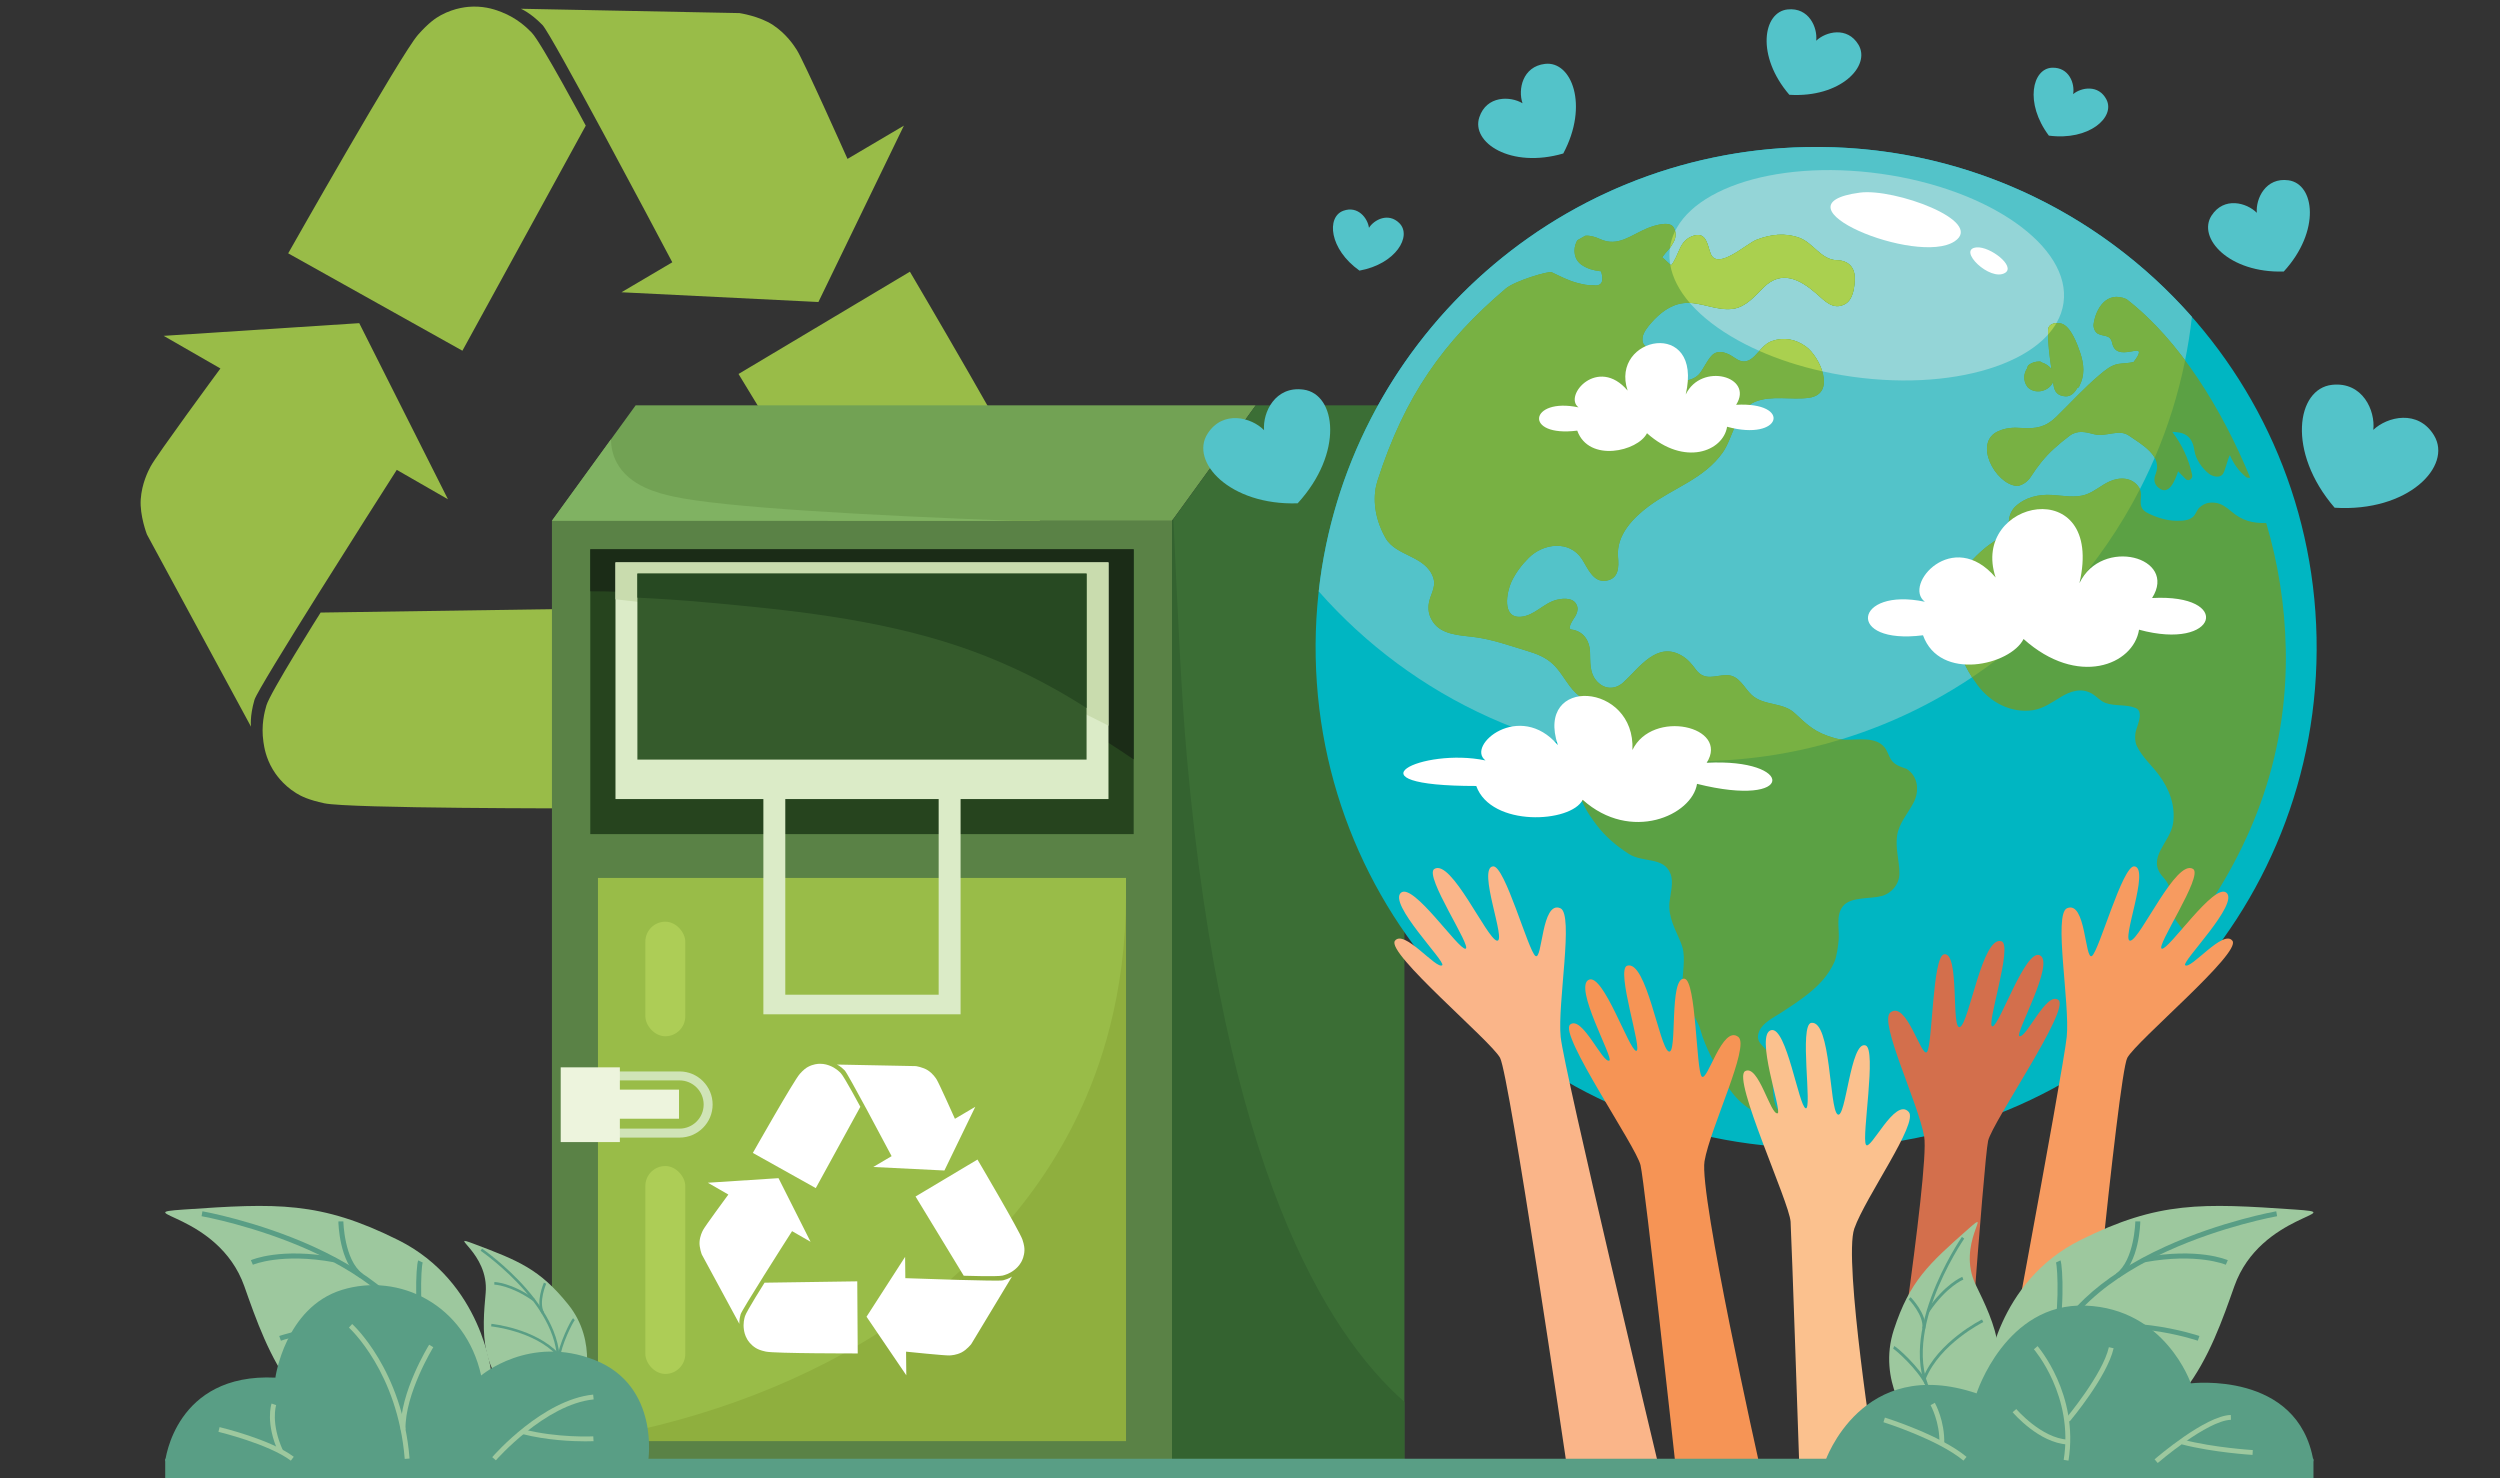 <svg xmlns="http://www.w3.org/2000/svg" id="uuid-cc4b9a4d-3e54-4f70-a520-097ac2b5625f" viewBox="0 0 1691.26 1000"><rect x="0" y="0" width="1691.26" height="1000" fill="#333333" stroke="none"/><path d="M339.17,8.12c-3.36-1.31-10.01-3.81-19.03-3.66-3.11.05-12.18.52-21.96,5.86-3.47,1.9-8.08,4.98-15.37,13.18-11.39,12.8-87.85,147.88-87.85,147.88l117.86,65.88,83.45-152.27s-30.19-56.45-36.6-62.96c-3.16-3.21-9.72-9.72-20.5-13.91Z" fill="#99bc48" stroke-width="0"></path><path d="M454.82,177.43l-34.39,20.29,133.23,6.59,57.83-119.32-38.15,22.51c-1.71-3.82-29.73-66.56-34.32-73.75-1.88-2.94-7.04-10.85-16.11-16.84-9.17-6.06-22.69-8.05-22.69-8.05l-147.88-2.93s6.39,2.52,14.64,10.98c6.09,6.25,74.6,135.51,87.83,160.53Z" fill="#99bc48" stroke-width="0"></path><path d="M699.79,333.76c-5.41-16.26-84.24-149.96-84.24-149.96l-115.94,69.2,90.24,148.35s63.98,2.04,72.82-.27c4.36-1.14,13.28-3.56,22.29-10.81,2.81-2.26,8.3-6.77,12.68-14.66,1.51-2.72,5.64-10.81,5.89-21.95.09-3.95-.28-9.49-3.74-19.9Z" fill="#99bc48" stroke-width="0"></path><path d="M480.52,405.9l-.4-39.93-72.25,112.14,74.49,109.7-.45-44.29c4.16.43,72.52,7.49,81.04,7.1,3.48-.16,12.91-.68,22.63-5.54,9.82-4.92,18.31-15.64,18.31-15.64l76.39-126.65s-5.38,4.28-16.83,7.2c-8.45,2.16-154.65-3.05-182.94-4.08Z" fill="#99bc48" stroke-width="0"></path><path d="M216.9,414.4s-34.2,54.11-36.7,62.9c-1.23,4.34-3.66,13.25-1.98,24.69.52,3.57,1.62,10.59,6.21,18.36,1.58,2.68,6.46,10.34,15.93,16.21,3.36,2.08,8.32,4.57,19.05,6.87,16.76,3.59,171.97,3.44,171.97,3.44l-.85-135.02-173.62,2.55Z" fill="#99bc48" stroke-width="0"></path><path d="M268.42,317.86l34.62,19.9-60.01-119.14-132.32,8.58,38.4,22.07c-2.48,3.37-43.22,58.7-47.21,66.25-1.63,3.08-5.96,11.47-6.7,22.32-.74,10.96,4.19,23.71,4.19,23.71l70.42,130.06s-.96-6.8,2.33-18.15c2.43-8.38,81.05-131.75,96.28-155.6Z" fill="#99bc48" stroke-width="0"></path><rect x="373.39" y="352.31" width="419.49" height="635.9" fill="#5a8246" stroke-width="0"></rect><rect x="399.33" y="371.58" width="367.61" height="192.7" fill="#26441e" stroke-width="0"></rect><path d="M766.94,513.76v-142.18h-367.61v28.43c48.99.07,112.95,5.6,184.42,26.71,75.88,22.42,136.99,55.56,183.19,87.03Z" fill="#1b2c17" stroke-width="0"></path><rect x="416.38" y="380.47" width="333.52" height="160.09" fill="#dbebc7" stroke-width="0"></rect><rect x="404.52" y="593.92" width="357.23" height="380.95" fill="#99bc48" stroke-width="0"></rect><polygon points="849.52 274.2 430.03 274.2 373.39 352.31 792.88 352.31 849.52 274.2" fill="#72a254" stroke-width="0"></polygon><polygon points="950.1 274.2 849.52 274.2 792.88 352.31 792.88 988.21 950.1 988.21 950.1 274.2" fill="#3b6e35" stroke-width="0"></polygon><path d="M633.81,444.17c30.6,8.96,70.47,23.18,116.08,46.77v-110.47h-333.52v24.97c11.51,1.24,24.4,2.75,38.42,4.59,40.85,5.38,113.48,14.95,179.02,34.13Z" fill="#c9dcae" stroke-width="0"></path><rect x="394.11" y="737.14" width="65.25" height="19.68" fill="#edf4dd" stroke-width="0"></rect><path d="M459.72,769.59h-46.27c-12.34,0-22.38-10.04-22.38-22.38s10.04-22.38,22.38-22.38h46.27c12.34,0,22.38,10.04,22.38,22.38s-10.04,22.38-22.38,22.38ZM413.45,730.9c-8.99,0-16.31,7.32-16.31,16.31s7.32,16.31,16.31,16.31h46.27c8.99,0,16.31-7.32,16.31-16.31s-7.32-16.31-16.31-16.31h-46.27Z" fill="#d0e4b7" stroke-width="0"></path><rect x="379.32" y="722.06" width="40.02" height="50.56" fill="#edf4dd" stroke-width="0"></rect><path d="M516.43,519.18v167h133.41v-167h-133.41ZM635.01,672.92h-103.76v-140.49h103.76v140.49Z" fill="#dbebc7" stroke-width="0"></path><rect x="520.21" y="299.02" width="125.84" height="303.87" transform="translate(1034.09 -132.18) rotate(90)" fill="#355b2c" stroke-width="0"></rect><path d="M648.98,437.34c21.53,7.27,51.73,19.65,86.09,41.65v-90.95h-303.87v16.28c13,.61,29.86,1.63,49.39,3.44,48.77,4.51,111.24,10.28,168.4,29.58Z" fill="#274922" stroke-width="0"></path><path d="M404.52,972.91v1.96h357.23v-369.25c-.1,68.16-17.64,117.54-32.14,148.01-54.39,114.29-175.53,192.65-325.09,219.29Z" fill="#8faf3e" stroke-width="0"></path><path d="M761.59,593.92c.11,3.96.16,7.86.15,11.7v-11.7h-.15Z" fill="#99bc48" stroke-width="0"></path><path d="M561.4,720.97c-1.22-.47-3.62-1.38-6.88-1.32-1.12.02-4.4.19-7.93,2.12-1.25.68-2.92,1.8-5.55,4.76-4.11,4.63-31.74,53.43-31.74,53.43l42.58,23.8,30.15-55.01s-10.91-20.39-13.22-22.75c-1.14-1.16-3.51-3.51-7.41-5.03Z" fill="#fff" stroke-width="0"></path><path d="M603.18,782.14l-12.42,7.33,48.14,2.38,20.89-43.11-13.78,8.13c-.62-1.38-10.74-24.05-12.4-26.65-.68-1.06-2.54-3.92-5.82-6.08-3.31-2.19-8.2-2.91-8.2-2.91l-53.43-1.06s2.31.91,5.29,3.97c2.2,2.26,26.95,48.96,31.73,58Z" fill="#fff" stroke-width="0"></path><path d="M691.69,838.62c-1.95-5.87-30.43-54.18-30.43-54.18l-41.89,25,32.6,53.6s23.12.74,26.31-.1c1.58-.41,4.8-1.29,8.05-3.91,1.02-.82,3-2.45,4.58-5.3.54-.98,2.04-3.91,2.13-7.93.03-1.43-.1-3.43-1.35-7.19Z" fill="#fff" stroke-width="0"></path><path d="M612.46,864.69l-.15-14.43-26.1,40.51,26.91,39.63-.16-16c1.5.16,26.2,2.7,29.28,2.56,1.26-.06,4.66-.24,8.18-2,3.55-1.78,6.62-5.65,6.62-5.65l27.6-45.76s-1.94,1.55-6.08,2.6c-3.05.78-55.87-1.1-66.09-1.47Z" fill="#fff" stroke-width="0"></path><path d="M517.22,867.75s-12.36,19.55-13.26,22.73c-.44,1.57-1.32,4.79-.72,8.92.19,1.29.59,3.82,2.24,6.63.57.97,2.33,3.74,5.76,5.86,1.21.75,3.01,1.65,6.88,2.48,6.05,1.3,62.13,1.24,62.13,1.24l-.31-48.78-62.73.92Z" fill="#fff" stroke-width="0"></path><path d="M535.84,832.88l12.51,7.19-21.68-43.04-47.81,3.1,13.87,7.98c-.9,1.22-15.62,21.21-17.06,23.93-.59,1.11-2.15,4.14-2.42,8.06-.27,3.96,1.52,8.57,1.52,8.57l25.44,46.99s-.35-2.46.84-6.56c.88-3.03,29.28-47.6,34.79-56.22Z" fill="#fff" stroke-width="0"></path><rect x="436.59" y="623.53" width="27.01" height="77.5" rx="13.5" ry="13.5" fill="#adcd56" stroke-width="0"></rect><rect x="436.59" y="788.82" width="27.01" height="140.65" rx="13.5" ry="13.5" fill="#adcd56" stroke-width="0"></rect><path d="M802.99,512.9c-3.82-42.68-6.21-97.6-9.18-161.89l-.94,1.29v635.9h157.22v-39.82c-53.14-46.88-122.31-158.7-147.11-435.49Z" fill="#346330" stroke-width="0"></path><path d="M685.11,352.31c-96.22-3.59-195.77-8.95-229.61-16.41-9.58-2.11-29.98-6.9-38.44-23.26-2.54-4.91-3.63-10.15-3.77-15.36l-39.91,55.03h311.72Z" fill="#80b262" stroke-width="0"></path><path d="M1567.16,431.33c3.7,186.97-144.86,341.55-331.83,345.25-186.97,3.7-341.55-144.86-345.25-331.83-3.71-186.97,144.86-341.54,331.83-345.25,186.97-3.7,341.55,144.86,345.25,331.83Z" fill="#00b6c2" stroke-width="0"></path><path d="M892.11,400.05c63.55,72.16,157.26,116.92,260.93,114.86,171.84-3.4,311.24-134.25,329.8-300.56-63.55-72.16-157.26-116.92-260.93-114.86-171.84,3.41-311.23,134.25-329.79,300.56Z" fill="#53c3c9" stroke-width="0"></path><path d="M1395.98,204.86c-5.31,37.92-69.22,60.32-142.74,50.03-73.53-10.29-128.83-49.38-123.52-87.3,5.31-37.92,69.22-60.32,142.74-50.02,73.53,10.29,128.83,49.38,123.52,87.3Z" fill="#94d5d7" stroke-width="0"></path><path d="M1258.27,130.3c23.17-3.06,84.51,19.15,64.15,32.89-25.29,17.07-126.35-24.67-64.15-32.89Z" fill="#fff" stroke-width="0"></path><path d="M1337.14,167.37c9.19-.83,26.6,12.76,19.32,17.22-10.15,6.21-32.92-16-19.32-17.22Z" fill="#fff" stroke-width="0"></path><path d="M1546.34,438.87c1.49,75.02-24.71,138.86-66.85,194.21-.25-.19-.48-.42-.65-.74-3.62-6.57-9.8-11.26-10.92-19.08-1.35-9.43,2.38-12.14-4.57-19.86-11.83-13.1,4.86-23.24,6.77-36.55,1.7-12.02-2.66-23.36-9.84-32.87-4.82-6.4-11.15-11.91-14.65-19.21-1.36-2.84-1.35-5.74-1.01-8.78.44-3.94,6.45-14.52.03-17.07-6.33-2.53-13.55-1.05-20.03-3.29-3.84-1.31-6.18-4.55-9.61-6.49-7.12-4.02-14.38-1.54-20.88,2.4-5.84,3.53-11.85,7.85-18.77,8.9-14.7,2.2-28.76-5.14-37.51-16.86-8.82-11.81-15.94-27.13-14.75-42.17.41-5.3,2.81-10.65,6.78-14.23,4.72-4.28-5.61-4.75-8.2-7.16-.87-.8-1.08-2.19-.48-3.22,5.88-10.11,13.28-19.35,22.45-26.67,6.78-5.41,14.64-8.37,15.43-18.35.25-3.22,1.93-6.84,4.28-9.07,6.69-6.29,15.7-8.41,24.71-7.87,7.28.43,16.04,2.21,23.11-.29,6.01-2.11,10.44-6.45,16.2-8.96,6.99-3.05,15.12-2.64,19.64,4.14,3.79,5.69-2.55,12.84,5.5,17.13,5.7,3.03,12.94,5.32,19.47,5.45,4.07.08,9.72.06,12.52-3.67.95-1.26,2.11-4.14,3.45-5.29,3.27-2.83,6.08-3.67,10.49-3.24,4.28.41,7.95,3.23,11.11,5.92,7.45,6.34,14.13,7.93,23.55,7.82,8.03,26.99,12.62,55.5,13.21,85.03ZM1272.81,606.23c6.87-1.88,12.16-8.07,12.15-15.35-.01-8.62-2.8-16.72-1.59-25.42,1.17-8.46,7.28-15.07,11.13-22.38,4.14-7.85,3.17-17.93-4.61-22.87-.37-.23-.73-.37-1.08-.4-4.66-1.59-8.48-3.09-10.54-7.82-.72-1.67-1.37-3.07-2.21-4.68-1.24-2.37-3.75-4.52-6.23-5.49-9.24-3.63-19.25.28-28.8-2.5-13.26-3.84-17.77-8.39-26.99-16.96-8.02-7.47-20.9-4.72-29.03-12.25-5.26-4.88-8.46-13.43-16.97-13.39-7.65.04-14.76,4.28-20.75-3.73-2.93-3.92-5.39-7.01-9.68-9.51-16.86-9.81-28.73,8.47-39.29,18.06-6.01,5.46-13.58,4.9-18.72-1.5-4.29-5.36-3.7-12.46-3.93-18.86-.28-7.92-4.59-14.29-12.63-15.3-3.51-.44,2.24-8.24,2.79-9.23.92-1.69,1.74-4.03,1.28-5.97-1.53-6.39-8.71-6.18-13.91-4.93-8.88,2.11-14.99,10.74-24.34,11.5-13.25,1.06-9.38-17.2-6.42-23.55,2.85-6.11,7-11.61,11.76-16.33,9.94-9.89,27.46-12.03,35.92.73,3.8,5.74,7.62,16.47,16.8,14.69,8.3-1.61,8.26-9.2,7.68-16.23-1.18-14.53,10.12-26.18,20.86-34.16,16.81-12.48,37.21-18.41,49.84-36.12,7.23-10.13,9.27-29.29,21.98-34.48,11.17-4.56,24.74-1.07,36.45-2.69,19.01-2.62,7.3-28.03-2.11-34.71-7-4.97-14.73-6.48-22.92-3.65-9.76,3.38-13.11,19.81-25.11,11.39-4.58-3.21-11.3-6.57-15.96-1.2-3.14,3.6-4.9,8-7.83,11.77-4.18,5.37-18.09,8.68-15.69-4.88.42-2.35.23-3.92-.17-6.22-.99-5.86-9.43-5.93-13.71-6.08-3.99-.12-9.91-.18-9.01-7.2.47-3.57,3.54-7.27,5.78-9.84,5.78-6.61,13.03-12.4,21.98-13.42,11.3-1.3,21.95,5.46,33.48,3.83,8.68-1.22,14.81-8.72,20.66-14.5,12.07-11.93,24.49-5.53,35.55,4.09,5.83,5.08,11.46,11.61,19.55,7.18,5.65-3.1,6.58-12.27,6.52-17.87-.09-7.53-4.96-11.6-12.1-11.76-10.67-.25-15.89-11.67-25.36-15.15-9.72-3.56-19.5-2.32-29.01,1.34-6.59,2.54-26.23,20.92-30.94,9.54-2.14-5.19-2.64-15.14-11.56-12.3-10.2,3.24-9.27,12.77-15.24,20.06-2.01-1.82-4.02-3.65-6.02-5.48,1.33-1.85,2.78-3.61,4.33-5.28,1.45-1.63,2.38-3.32,3.43-5.2,1.69-2.99,1.67-6.91-.12-9.82-2.93-4.79-14.23-.76-17.78.69-10.95,4.47-19.75,12.92-32,7.26-2.73-1.26-6.58-2.55-9.93-2.21-1.77.99-3.53,1.99-5.27,3-.19.27-.36.56-.53.87-2.68,5.38-1.9,12.3,3.44,15.89,3.88,2.6,7.72,3.64,12.34,4.21.24.03.47.06.71.09,2.14,7.17.3,10.31-5.56,9.41-3.44.2-6.85-.63-10.16-1.46-6.19-1.54-12.03-4.64-17.76-7.36-1.85-.88-24.74,5.74-31.11,11.17-42.2,35.93-68.12,72.38-86.69,129.99-2.85,8.84-3.3,23.18,5.49,38.67,7.12,12.56,27.37,11.82,32.32,27.04,2.17,6.67-2.73,11.98-3.21,18.28-.34,4.41.47,7.45,2.78,11.15,5.57,8.91,18.21,9.36,27.38,10.44,12.37,1.47,24.4,5.8,36.26,9.4,6.47,1.96,12.32,4.11,17.4,8.74,4.62,4.19,7.86,10.03,11.59,15.01,5.07,6.78,11.07,10.81,19.11,13.32,7.79,2.43,16.14,5.04,14.34,15.36-1.22,6.99-7.28,12.34-12.28,16.81-6.51,5.83-12.58,11.78-14.21,20.69-1.81,9.9,5.56,20.3,11.09,27.68,5.98,7.99,13.65,14.46,22.01,19.81,9.61,6.15,23.54,1.72,28.14,13.37,2.31,5.83.02,13.15-.65,19.16-.57,5.11.52,9.86,2.22,14.66,1.93,5.37,4.8,10.35,6.49,15.84,2.33,7.51-.16,19.4-.05,27.1.16,10.86,9.55,18.93,12.32,29.09,3.18,11.62,10.73,25.06,16.93,35.66,17.73,30.22,44.56,22.87,41.49,22.28-9.19-1.79-9.46-14.27-9.53-21.63-.05-5.02-.52-14.85-2.37-19.56-2.44-6.22-10.17-7.75-6.86-15.9,2.34-5.78,9.75-9.39,14.69-12.55,6.21-3.99,12.34-8.02,18.13-12.6,7.71-6.08,13.95-12.76,18.05-21.69,1.63-3.55,2.7-11.62,2.97-15.54.49-7.23-2.05-16.27,2.91-22.39,5.22-6.43,18.55-4.75,26-6.78ZM1381.46,245.28c-.44-.44-1.06-.73-1.86-.72-2.49.01-5.07.69-7.02,2.24-.72.57-1.06,1.38-1.11,2.19-2.59,3.68-2.82,8.63-.13,12.41.12.23.29.46.51.67.2.25.43.42.65.56,4.7,3.78,12.15,2.3,15.55-2.64.37-.53.64-1.06.89-1.6.07.65.16,1.3.24,1.94.69,4.94,2.95,7.44,8.03,7.79,3.7.24,6.22-2.41,7.98-5.5.56-.18,1.08-.58,1.42-1.26,3.94-7.64,3.29-14.93.6-22.9-1.86-5.47-6.29-17.8-12.69-19.59-3.27-.92-8.79-.2-8.97,4.33-.33,8.6.98,17.6,2.22,26.41-1.51-1.98-3.79-3.54-6.31-4.34ZM1484.58,305.01c.77,5.66,5.46,12.31,10.02,15.64,2.28,1.66,6.72,2.9,8.95.34,1.79-2.05,3.2-9.98,4.97-13.05,2.49,5.72,5.89,10.62,10.87,14.71.79.64,1.91.73,2.85.42-19.04-46.09-47.44-92.69-83.64-120.71-13.58-5.98-20.88,6.7-22.28,16.92-.3,2.22.83,5.45,2.97,6.52,4.33,2.16,8.31.36,9.58,6.24,1.45,6.6,6.43,6.84,12.28,5.83,1-.17,2-.34,3-.52,4.02-.83,3.8,1.66-.69,7.47-3.14.99-7.22.81-10.54,1.4-4.8.85-8.91,4.32-12.51,7.35-10.37,8.74-19.69,19.05-29.42,28.51-7.07,6.89-13.85,8.17-23.47,7.44-5.49-.42-10.49-.11-15.57,2.12-17.32,7.59-2.22,35.75,12.24,37.09.16.04.35.06.53.06.03,0,.04,0,.07,0,.02,0,.03,0,.06,0,.02,0,.06,0,.09,0,.5,0,.92-.13,1.26-.33,3.49-1.15,5.93-3.19,8-6.43,4.46-6.97,9.16-12.85,15.25-18.43,3.42-3.11,7-6.1,10.7-8.85,5.32-3.93,10.9-2.48,16.66-.96,7.79,2.05,16.59-3.86,23.42.9,8.72,6.08,23.16,13.72,17.96,26.28-1.39,3.4-.84,6.59,1.97,8.92,7.13,5.9,11.2-4.69,13.34-11.02,1.71,1.72,3.41,3.44,5.12,5.17,2,2.02,4.93-.21,4.4-2.68-2.33-10.88-6.85-20.52-13.48-29.22,6.54.25,13.48,1.35,15.03,12.88Z" fill="#5ba144" stroke-width="0"></path><path d="M1245.64,500.18c-29.34,8.99-60.4,14.1-92.6,14.73-23.81.47-47.09-1.53-69.6-5.76,4.91-4.4,10.68-9.65,11.86-16.44,1.8-10.32-6.55-12.94-14.34-15.36-8.03-2.51-14.04-6.54-19.11-13.32-3.73-4.98-6.97-10.81-11.59-15.01-5.08-4.63-10.93-6.78-17.4-8.74-11.87-3.59-23.89-7.93-36.26-9.4-9.18-1.08-21.81-1.52-27.38-10.44-2.31-3.7-3.13-6.74-2.78-11.15.48-6.3,5.37-11.61,3.21-18.28-4.95-15.22-25.2-14.48-32.32-27.04-8.79-15.49-8.35-29.84-5.49-38.67,18.57-57.61,44.49-94.07,86.69-129.99,6.37-5.44,29.26-12.06,31.11-11.17,5.73,2.72,11.57,5.82,17.76,7.36,3.31.83,6.72,1.66,10.16,1.46,5.86.9,7.71-2.24,5.56-9.41-.24-.02-.47-.05-.71-.09-4.62-.57-8.46-1.61-12.34-4.21-5.34-3.58-6.12-10.51-3.44-15.89.16-.31.34-.6.53-.87,1.74-1.02,3.5-2.02,5.27-3,3.35-.35,7.2.94,9.93,2.21,12.25,5.65,21.05-2.8,32-7.26,3.55-1.45,14.85-5.48,17.78-.69,1.79,2.91,1.81,6.83.12,9.82-1.05,1.88-1.99,3.57-3.43,5.2-1.55,1.67-3,3.43-4.33,5.28,2,1.83,4,3.66,6.02,5.48,5.96-7.29,5.04-16.81,15.24-20.06,8.92-2.85,9.42,7.11,11.56,12.3,4.71,11.38,24.35-7,30.94-9.54,9.5-3.66,19.29-4.91,29.01-1.34,9.47,3.48,14.69,14.9,25.36,15.15,7.14.16,12.01,4.22,12.1,11.76.06,5.59-.87,14.77-6.52,17.87-8.08,4.43-13.72-2.1-19.55-7.18-11.06-9.62-23.48-16.02-35.55-4.09-5.85,5.78-11.97,13.28-20.66,14.5-11.53,1.63-22.18-5.14-33.48-3.83-8.95,1.03-16.2,6.81-21.98,13.42-2.24,2.57-5.31,6.26-5.78,9.84-.91,7.02,5.02,7.08,9.01,7.2,4.29.14,12.72.22,13.71,6.08.4,2.3.59,3.87.17,6.22-2.4,13.55,11.52,10.24,15.69,4.88,2.93-3.77,4.69-8.17,7.83-11.77,4.66-5.37,11.38-2.01,15.96,1.2,12,8.42,15.35-8.01,25.11-11.39,8.19-2.83,15.92-1.32,22.92,3.65,9.41,6.67,21.12,32.08,2.11,34.71-11.71,1.62-25.28-1.87-36.45,2.69-12.71,5.2-14.75,24.36-21.98,34.48-12.63,17.71-33.03,23.64-49.84,36.12-10.74,7.98-22.04,19.63-20.86,34.16.58,7.03.63,14.62-7.68,16.23-9.18,1.78-13-8.95-16.8-14.69-8.46-12.76-25.98-10.62-35.92-.73-4.76,4.73-8.91,10.22-11.76,16.33-2.97,6.35-6.83,24.61,6.42,23.55,9.35-.75,15.46-9.39,24.34-11.5,5.21-1.25,12.39-1.46,13.91,4.93.46,1.93-.36,4.28-1.28,5.97-.55.99-6.3,8.79-2.79,9.23,8.03,1.01,12.34,7.38,12.63,15.3.23,6.4-.36,13.5,3.93,18.86,5.14,6.39,12.71,6.96,18.72,1.5,10.56-9.59,22.43-27.87,39.29-18.06,4.29,2.5,6.75,5.58,9.68,9.51,5.99,8.01,13.09,3.77,20.75,3.73,8.51-.04,11.71,8.52,16.97,13.39,8.12,7.53,21.01,4.78,29.03,12.25,9.22,8.57,13.73,13.12,26.99,16.96,1.53.45,3.07.72,4.62.87ZM1438.61,202.36c-13.58-5.98-20.88,6.7-22.28,16.92-.3,2.22.83,5.45,2.97,6.52,4.33,2.16,8.31.36,9.58,6.24,1.45,6.6,6.43,6.84,12.28,5.83,1-.17,2-.34,3-.52,4.02-.83,3.8,1.66-.69,7.47-3.14.99-7.22.81-10.54,1.4-4.8.85-8.91,4.32-12.51,7.35-10.37,8.74-19.69,19.05-29.42,28.51-7.07,6.89-13.85,8.17-23.47,7.44-5.49-.42-10.49-.11-15.57,2.12-17.32,7.59-2.22,35.75,12.24,37.09.16.04.35.06.53.06.03,0,.04,0,.07,0,.02,0,.03,0,.06,0,.02,0,.06,0,.09,0,.5,0,.92-.13,1.26-.33,3.49-1.15,5.93-3.19,8-6.43,4.46-6.97,9.16-12.85,15.25-18.43,3.42-3.11,7-6.1,10.7-8.85,5.32-3.93,10.9-2.48,16.66-.96,7.79,2.05,16.59-3.86,23.42.9,5.75,4.01,13.98,8.69,17.43,15.02,9.01-21,15.94-43.08,20.57-65.97-11.89-15.95-25.13-30.15-39.62-41.37ZM1381.46,245.28c-.44-.44-1.06-.73-1.86-.72-2.49.01-5.07.69-7.02,2.24-.72.57-1.06,1.38-1.11,2.19-2.59,3.68-2.82,8.63-.13,12.41.12.23.29.46.51.67.2.25.43.42.65.56,4.7,3.78,12.15,2.3,15.55-2.64.37-.53.64-1.06.89-1.6.07.65.16,1.3.24,1.94.69,4.94,2.95,7.44,8.03,7.79,3.7.24,6.22-2.41,7.98-5.5.56-.18,1.08-.58,1.42-1.26,3.94-7.64,3.29-14.93.6-22.9-1.86-5.47-6.29-17.8-12.69-19.59-3.27-.92-8.79-.2-8.97,4.33-.33,8.6.98,17.6,2.22,26.41-1.51-1.98-3.79-3.54-6.31-4.34ZM1447.68,330.93c-.17-.41-.38-.81-.65-1.21-4.52-6.78-12.65-7.19-19.64-4.14-5.76,2.51-10.19,6.85-16.2,8.96-7.07,2.5-15.83.73-23.11.29-9.01-.54-18.02,1.58-24.71,7.87-2.35,2.22-4.03,5.85-4.28,9.07-.79,9.98-8.64,12.94-15.43,18.35-9.17,7.33-16.57,16.56-22.45,26.67-.6,1.03-.39,2.43.48,3.22,2.58,2.4,12.91,2.88,8.2,7.16-3.97,3.58-6.37,8.93-6.78,14.23-1.02,12.84,4.03,25.89,11.01,36.78,47.9-31.99,87.12-75.83,113.55-127.25Z" fill="#78b143" stroke-width="0"></path><path d="M1129.72,167.59c.55-3.93,1.74-7.69,3.5-11.27.6,2.41.28,5.07-.95,7.24-.82,1.47-1.58,2.82-2.56,4.12,0-.03,0-.06.01-.09ZM1385.55,223.21c-.04,1.04-.05,2.08-.05,3.13,2.22-2.47,4.13-5.07,5.69-7.78-2.76.18-5.52,1.47-5.64,4.65ZM1221.61,234.38c-7-4.97-14.73-6.48-22.92-3.65-3.4,1.17-6.02,3.93-8.49,6.67,12.79,5.65,27.13,10.37,42.57,13.8-2.13-6.88-6.88-13.78-11.16-16.81ZM1242.62,176.03c-10.67-.25-15.89-11.67-25.36-15.15-9.72-3.56-19.5-2.32-29.01,1.34-6.59,2.54-26.23,20.92-30.94,9.54-2.14-5.19-2.64-15.14-11.56-12.3-10.2,3.24-9.27,12.77-15.24,20.06-.2-.18-.4-.37-.61-.55,1.5,8.87,6.09,17.65,13.24,25.93,9.78.39,19.2,5.4,29.3,3.98,8.68-1.22,14.81-8.72,20.66-14.5,12.07-11.93,24.49-5.53,35.55,4.09,5.83,5.08,11.46,11.61,19.55,7.18,5.65-3.1,6.58-12.27,6.52-17.87-.09-7.53-4.96-11.6-12.1-11.76Z" fill="#aad04f" stroke-width="0"></path><path d="M1190.2,990.58s-40.87-182.64-37.08-205.04c3.79-22.4,30.82-77.69,22.9-84.01-10.91-8.71-21.06,31.2-24.83,26.66-3.76-4.54-3.65-64.71-11.57-66.06-10.84-1.84-4.53,52.24-10.81,49.16-6.28-3.08-15.05-61.93-27.99-58-8.11,2.47,10.86,58.18,6.05,57.62-4.81-.56-22.16-52.35-31.95-48.15-10.76,4.61,16.91,53.25,13.82,54.72-4.53,2.16-18.43-30.76-26.5-24.39-8.07,6.38,44.6,82.35,47.59,95.19,2.99,12.84,23.58,202.3,23.58,202.3h56.77Z" fill="#f69455" stroke-width="0"></path><path d="M1268.66,990.58s-21.76-138-14.22-159.43c7.54-21.43,43.56-71.33,36.84-78.9-9.27-10.43-26.05,27.17-28.99,22.06-2.94-5.11,7.39-64.39-.19-67.06-10.36-3.65-13.34,50.72-19,46.62-5.66-4.1-4.32-63.59-17.73-61.91-8.41,1.05.83,59.18-3.82,57.81-4.65-1.37-12.95-55.35-23.31-52.88-11.39,2.71,7.63,55.35,4.33,56.27-4.84,1.36-12.94-33.45-21.97-28.53-9.03,4.92,29.97,88.72,30.74,101.89.76,13.16,5.85,164.07,5.85,164.07h51.49Z" fill="#fbc18e" stroke-width="0"></path><path d="M1274.55,990.58s30.98-199.18,27.18-221.58c-3.8-22.4-30.84-77.69-22.93-84,10.91-8.71,21.07,31.19,24.83,26.65,3.76-4.54,3.63-64.71,11.55-66.06,10.83-1.84,4.54,52.24,10.82,49.16,6.28-3.08,15.04-61.93,27.97-58,8.12,2.46-10.85,58.19-6.04,57.62,4.81-.56,22.14-52.35,31.94-48.16,10.76,4.61-16.9,53.25-13.81,54.72,4.54,2.16,18.42-30.77,26.49-24.39,8.07,6.38-44.58,82.36-47.57,95.2-2.98,12.85-17.63,218.84-17.63,218.84h-52.83Z" fill="#d36f4c" stroke-width="0"></path><path d="M1121.8,990.58s-63.71-266.47-66-289.08c-2.29-22.6,9.09-83.09-.21-87.08-12.83-5.5-12.03,35.67-16.86,32.29-4.83-3.38-20.69-61.42-28.68-60.62-10.93,1.1,9.49,51.57,2.62,50.27-6.87-1.3-30.95-55.72-42.37-48.49-7.17,4.53,25.92,53.22,21.12,53.95-4.79.73-35.25-44.59-43.59-37.95-9.15,7.3,30.44,46.85,27.85,49.09-3.8,3.28-25.93-24.77-32.02-16.48-6.09,8.29,64.85,67.56,71.14,79.15,6.29,11.59,44.99,274.94,44.99,274.94h62.01Z" fill="#fab589" stroke-width="0"></path><path d="M1345.86,990.58s50-266.47,52.29-289.08c2.29-22.6-9.09-83.09.21-87.08,12.83-5.5,12.03,35.67,16.86,32.29,4.83-3.38,20.69-61.42,28.68-60.62,10.94,1.1-9.49,51.57-2.62,50.27,6.87-1.3,30.95-55.72,42.37-48.49,7.17,4.53-25.92,53.22-21.12,53.95,4.79.73,35.25-44.59,43.58-37.95,9.15,7.3-30.44,46.85-27.85,49.09,3.8,3.28,25.93-24.77,32.02-16.48,6.08,8.29-64.86,67.56-71.15,79.15-6.29,11.59-31.27,274.94-31.27,274.94h-62.01Z" fill="#f79b60" stroke-width="0"></path><path d="M1104.34,507.42c2.24-45.96-66.14-50.45-50.45-3.36-25.79-30.27-62.41.29-48.96,10.38-42.6-8.97-97.04,17.28-6.24,17.28,10.09,28.03,64.17,25.03,72.01,9.34,32.51,29.15,73.99,10.52,77.35-10.78,67.26,16.82,66.4-17.41,6.53-14.26,15.69-24.66-36.81-36.62-50.26-8.59Z" fill="#fff" stroke-width="0"></path><path d="M1406.76,394.49c17.34-75.21-74.34-56.7-56.7-3.78-28.98-34.02-63,5.04-47.88,16.38-47.88-10.08-54.23,29.4-1.26,22.68,11.34,31.5,59.22,20.16,68.04,2.52,36.54,32.76,74.33,17.64,78.11-6.3,53.45,14.61,63.72-24.41,8.82-21.42,17.64-27.72-34.02-41.58-49.14-10.08Z" fill="#fff" stroke-width="0"></path><path d="M1140.41,266.85c12.02-52.17-51.56-39.32-39.32-2.62-20.1-23.6-43.69,3.5-33.21,11.36-33.21-6.99-37.61,20.39-.87,15.73,7.86,21.85,41.07,13.98,47.19,1.75,25.34,22.72,51.56,12.23,54.18-4.37,37.07,10.13,44.2-16.93,6.12-14.86,12.24-19.23-23.59-28.84-34.08-6.99Z" fill="#fff" stroke-width="0"></path><path d="M1646.67,294.6c-10.76-17.83-31.7-12.78-41.12-3.79,1.48-12.94-7.15-32.68-27.85-30.48-24.13,2.56-30.87,45.38,1.68,83.15,49.76,3.13,79.82-28.11,67.28-48.88Z" fill="#53c3c9" stroke-width="0"></path><path d="M1257.22,30.18c-7.47-12.38-22.01-8.87-28.55-2.63,1.02-8.98-4.96-22.69-19.34-21.17-16.76,1.78-21.43,31.51,1.17,57.74,34.55,2.17,55.43-19.52,46.72-33.94Z" fill="#53c3c9" stroke-width="0"></path><path d="M1045.26,43.21c-15.39,1.77-18.43,17.5-15.26,26.66-8.3-4.99-24.32-5.26-29.23,9.43-5.72,17.12,21.18,34.9,56.79,24.54,17.48-32.71,5.63-62.7-12.3-60.63Z" fill="#53c3c9" stroke-width="0"></path><path d="M881.8,263.57c-19.11-2.62-27.65,15.41-26.66,27.43-8.47-8.59-27.71-13.87-38.18,2.33-12.2,18.88,14.74,48.65,60.91,47.17,31.21-34.04,26.19-73.88,3.93-76.94Z" fill="#53c3c9" stroke-width="0"></path><path d="M946.7,150.98c-7.43-7.42-17.07-2.41-20.59,3.14-.85-6.51-7.46-15.13-17.34-11.54-11.5,4.18-9.6,25.96,10.92,40.5,24.74-4.51,35.66-23.45,27-32.1Z" fill="#53c3c9" stroke-width="0"></path><path d="M1548.12,121.96c-15.33-2.1-22.18,12.36-21.38,22.01-6.79-6.89-22.23-11.12-30.62,1.87-9.79,15.15,11.82,39.03,48.86,37.84,25.04-27.31,21.01-59.27,3.15-61.72Z" fill="#53c3c9" stroke-width="0"></path><path d="M1425.01,67.31c-5.27-10.24-17.01-8.24-22.54-3.63,1.3-7.08-2.72-18.29-14.22-17.86-13.41.51-18.73,23.87-2.19,45.93,27.33,3.59,45.09-12.51,38.95-24.44Z" fill="#53c3c9" stroke-width="0"></path><path d="M332.47,929.41s-6.01-62.02-62.98-90.46c-53-26.46-82.42-25.01-145.1-20.7-39,2.68,23.22,2.01,40.88,51.86,15.62,44.11,36.79,107.44,112.72,109.75,75.94,2.32,54.47-50.46,54.47-50.46Z" fill="#9dc89e" stroke-width="0"></path><path d="M293.64,934.31c-6.36-44.32-48.64-72.25-82.99-87.89-37.47-17.05-73.93-23.59-74.29-23.65l.58-3.33c.37.06,37.18,6.65,75.04,23.87,22.29,10.14,40.6,21.93,54.42,35.05,17.38,16.5,27.67,35.16,30.58,55.46l-3.34.48Z" fill="#599e85" stroke-width="0"></path><path d="M171.08,855.61l-1.36-3.09c.81-.36,20.17-8.66,56.9-1.91l-.61,3.32c-35.59-6.53-54.73,1.6-54.92,1.68Z" fill="#599e85" stroke-width="0"></path><path d="M190.02,906.99l-1.11-3.19c.54-.19,54.71-18.58,96.67-1.14l-1.3,3.12c-40.79-16.94-93.74,1.03-94.27,1.22Z" fill="#599e85" stroke-width="0"></path><path d="M243.24,864.33c-13.74-10.15-14.31-36.88-14.33-38.02l3.38-.05c0,.26.56,26.19,12.96,35.35l-2.01,2.72Z" fill="#599e85" stroke-width="0"></path><path d="M286.29,910.36c-6.45-18.84-5.02-54.22-3.37-57.71l3.05,1.45v-.02c-1.18,3.06-2.75,36.92,3.51,55.2l-3.19,1.09Z" fill="#599e85" stroke-width="0"></path><path d="M394.52,938.53s10.51-30.49-10.19-56.14c-19.26-23.86-33.42-29.51-63.86-40.97-18.94-7.13,10.5,5.94,8.09,33.21-2.14,24.13-5.8,58.5,29.46,75.93,35.25,17.43,36.5-12.04,36.5-12.04Z" fill="#9dc89e" stroke-width="0"></path><path d="M375.18,932.48c6.54-22.23-7.35-44.48-20.16-59.24-13.97-16.09-29.73-27.01-29.89-27.12l.99-1.44c.16.11,16.07,11.13,30.19,27.39,8.31,9.57,14.4,19.06,18.08,28.21,4.63,11.51,5.46,22.51,2.46,32.69l-1.68-.49Z" fill="#599e85" stroke-width="0"></path><path d="M334.41,869.06l.02-1.75c.46,0,11.36.27,27.2,11.34l-1,1.43c-15.35-10.73-26.11-11.02-26.22-11.02Z" fill="#599e85" stroke-width="0"></path><path d="M332.27,897.32l.17-1.74c.3.03,29.76,3.02,45.76,20.26l-1.28,1.19c-15.56-16.75-44.35-19.68-44.64-19.71Z" fill="#599e85" stroke-width="0"></path><path d="M366.51,888.69c-4.29-7.74,1.2-20.44,1.43-20.98l1.6.7c-.05.12-5.37,12.45-1.51,19.43l-1.53.85Z" fill="#599e85" stroke-width="0"></path><path d="M376.87,919.63c1.02-10.26,9.3-26.61,10.83-27.89l1.13,1.34h.01c-1.22,1.17-9.24,16.78-10.23,26.73l-1.74-.17Z" fill="#599e85" stroke-width="0"></path><rect x="111.77" y="986.84" width="1453.3" height="14.74" fill="#599e85" stroke-width="0"></rect><path d="M1344.36,929.41s6.01-62.02,62.98-90.46c53-26.46,82.42-25.01,145.1-20.7,39,2.68-23.22,2.01-40.88,51.86-15.62,44.11-36.79,107.44-112.72,109.75-75.94,2.32-54.47-50.46-54.47-50.46Z" fill="#9dc89e" stroke-width="0"></path><path d="M1383.19,934.31c6.36-44.32,48.64-72.25,82.99-87.89,37.47-17.05,73.93-23.59,74.29-23.65l-.58-3.33c-.37.06-37.18,6.65-75.04,23.87-22.29,10.14-40.6,21.93-54.42,35.05-17.38,16.5-27.67,35.16-30.58,55.46l3.34.48Z" fill="#599e85" stroke-width="0"></path><path d="M1505.76,855.61l1.36-3.09c-.81-.36-20.17-8.66-56.9-1.91l.61,3.32c35.59-6.53,54.73,1.6,54.92,1.68Z" fill="#599e85" stroke-width="0"></path><path d="M1486.82,906.99l1.11-3.19c-.54-.19-54.71-18.58-96.67-1.14l1.3,3.12c40.79-16.94,93.74,1.03,94.27,1.22Z" fill="#599e85" stroke-width="0"></path><path d="M1433.6,864.33c13.74-10.15,14.31-36.88,14.33-38.02l-3.38-.05c0,.26-.56,26.19-12.96,35.35l2.01,2.72Z" fill="#599e85" stroke-width="0"></path><path d="M1390.55,910.36c6.45-18.84,5.02-54.22,3.37-57.71l-3.05,1.45v-.02c1.18,3.06,2.75,36.92-3.51,55.2l3.19,1.09Z" fill="#599e85" stroke-width="0"></path><path d="M1292.88,962.33s-23.14-27.77-11.65-62.87c10.69-32.66,23.29-44.21,50.62-68.33,17.01-15-8.64,10.4,4.74,38.02,11.83,24.43,29.34,58.99-.66,91.27-30.01,32.28-43.04,1.91-43.04,1.91Z" fill="#9dc89e" stroke-width="0"></path><path d="M1310.73,948.3c-15.7-20.69-9.99-49.53-2.43-70.09,8.24-22.42,20.41-40.13,20.53-40.3l-1.61-1.11c-.12.18-12.42,18.06-20.74,40.71-4.9,13.33-7.5,25.7-7.72,36.75-.28,13.9,3.23,25.76,10.42,35.23l1.56-1.18Z" fill="#599e85" stroke-width="0"></path><path d="M1328.22,865.63l-.72-1.82c-.48.19-11.8,4.8-23.99,22.7l1.62,1.1c11.81-17.35,22.98-21.94,23.09-21.98Z" fill="#599e85" stroke-width="0"></path><path d="M1341.71,894.39l-.87-1.76c-.3.15-29.98,15-39.89,39.43l1.82.74c9.64-23.74,38.64-38.26,38.94-38.41Z" fill="#599e85" stroke-width="0"></path><path d="M1302.4,898.96c1.41-9.81-9.39-20.94-9.85-21.41l-1.4,1.37c.11.11,10.58,10.91,9.31,19.76l1.94.28Z" fill="#599e85" stroke-width="0"></path><path d="M1303.85,935.5c-5.15-10.34-20.33-24.18-22.44-24.92l-.65,1.85h-.01c1.75.75,16.36,13.91,21.35,23.94l1.75-.87Z" fill="#599e85" stroke-width="0"></path><path d="M1234.8,988.48s24.57-72.06,102.36-45.86c0,0,19.65-61.41,73.7-59.37,54.04,2.05,71.24,52.59,71.24,52.59,0,0,72.6-8.78,82.98,52.64h-330.27Z" fill="#599e85" stroke-width="0"></path><path d="M1399.33,988.12l-3.23-.52c6.98-43.3-19.88-74.47-20.15-74.78l2.46-2.16c.28.32,28.16,32.59,20.93,77.46Z" fill="#9dc89e" stroke-width="0"></path><path d="M1400.15,961.62l-2.51-2.11c.25-.29,24.85-29.72,29.03-48.13l3.2.73c-4.36,19.19-28.69,48.29-29.72,49.52Z" fill="#9dc89e" stroke-width="0"></path><path d="M1398.77,977.2c-19.37-1.05-36.51-21-37.23-21.85l2.5-2.12c.17.2,16.96,19.72,34.91,20.7l-.18,3.27Z" fill="#9dc89e" stroke-width="0"></path><path d="M1459.71,989.72l-2.14-2.48c1.39-1.21,34.37-29.53,51.58-30.01l.09,3.28c-16.05.44-49.19,28.92-49.53,29.21Z" fill="#9dc89e" stroke-width="0"></path><path d="M1523.83,984.25c-.26-.01-26.5-1.61-47.75-7.1l.82-3.17c20.94,5.41,46.87,6.98,47.13,7l-.19,3.27Z" fill="#9dc89e" stroke-width="0"></path><path d="M1328.28,988.1c-17.28-14.36-53.76-25.85-54.12-25.97l.98-3.13c1.52.48,37.47,11.8,55.24,26.58l-2.1,2.52Z" fill="#9dc89e" stroke-width="0"></path><path d="M1315.29,976.75l-3.28-.1c.43-14.57-5.9-25.94-5.96-26.05l2.85-1.61c.28.5,6.84,12.29,6.39,27.76Z" fill="#9dc89e" stroke-width="0"></path><path d="M111.77,988.48s6.55-59.78,74.52-56.5c0,0,6.55-47.49,45.04-59.37,38.49-11.87,83.52,9.83,94.17,57.93,0,0,32.75-27.98,76.97-10.41,44.22,17.57,36.03,68.34,36.03,68.34H111.77Z" fill="#599e85" stroke-width="0"></path><path d="M273.8,986.97c-4.71-58.77-37.42-88.55-37.75-88.84l2.18-2.45c.34.3,34.02,30.87,38.84,91.02l-3.27.26Z" fill="#9dc89e" stroke-width="0"></path><path d="M271.04,967.09c-.49-25.03,18.48-56.08,19.29-57.39l2.79,1.72c-.19.31-19.28,31.54-18.8,55.61l-3.28.06Z" fill="#9dc89e" stroke-width="0"></path><path d="M335.46,987.91l-2.47-2.15c1.38-1.59,34.2-38.88,68.29-42.31l.33,3.26c-32.8,3.3-65.82,40.83-66.15,41.2Z" fill="#9dc89e" stroke-width="0"></path><path d="M396.04,975.07c-8.59,0-25.95-.63-42.87-4.98l.82-3.17c23.11,5.95,47.14,4.8,47.37,4.78l.17,3.27c-.07,0-2.09.1-5.49.1Z" fill="#9dc89e" stroke-width="0"></path><path d="M196.75,988.14c-14.93-11.26-48.64-19.41-48.97-19.5l.76-3.19c1.41.34,34.71,8.39,50.19,20.07l-1.97,2.61Z" fill="#9dc89e" stroke-width="0"></path><path d="M188.48,982.68c-9.12-19.94-4.94-32.65-4.76-33.18l3.1,1.06c-.04.12-3.89,12.11,4.63,30.76l-2.98,1.36Z" fill="#9dc89e" stroke-width="0"></path></svg>